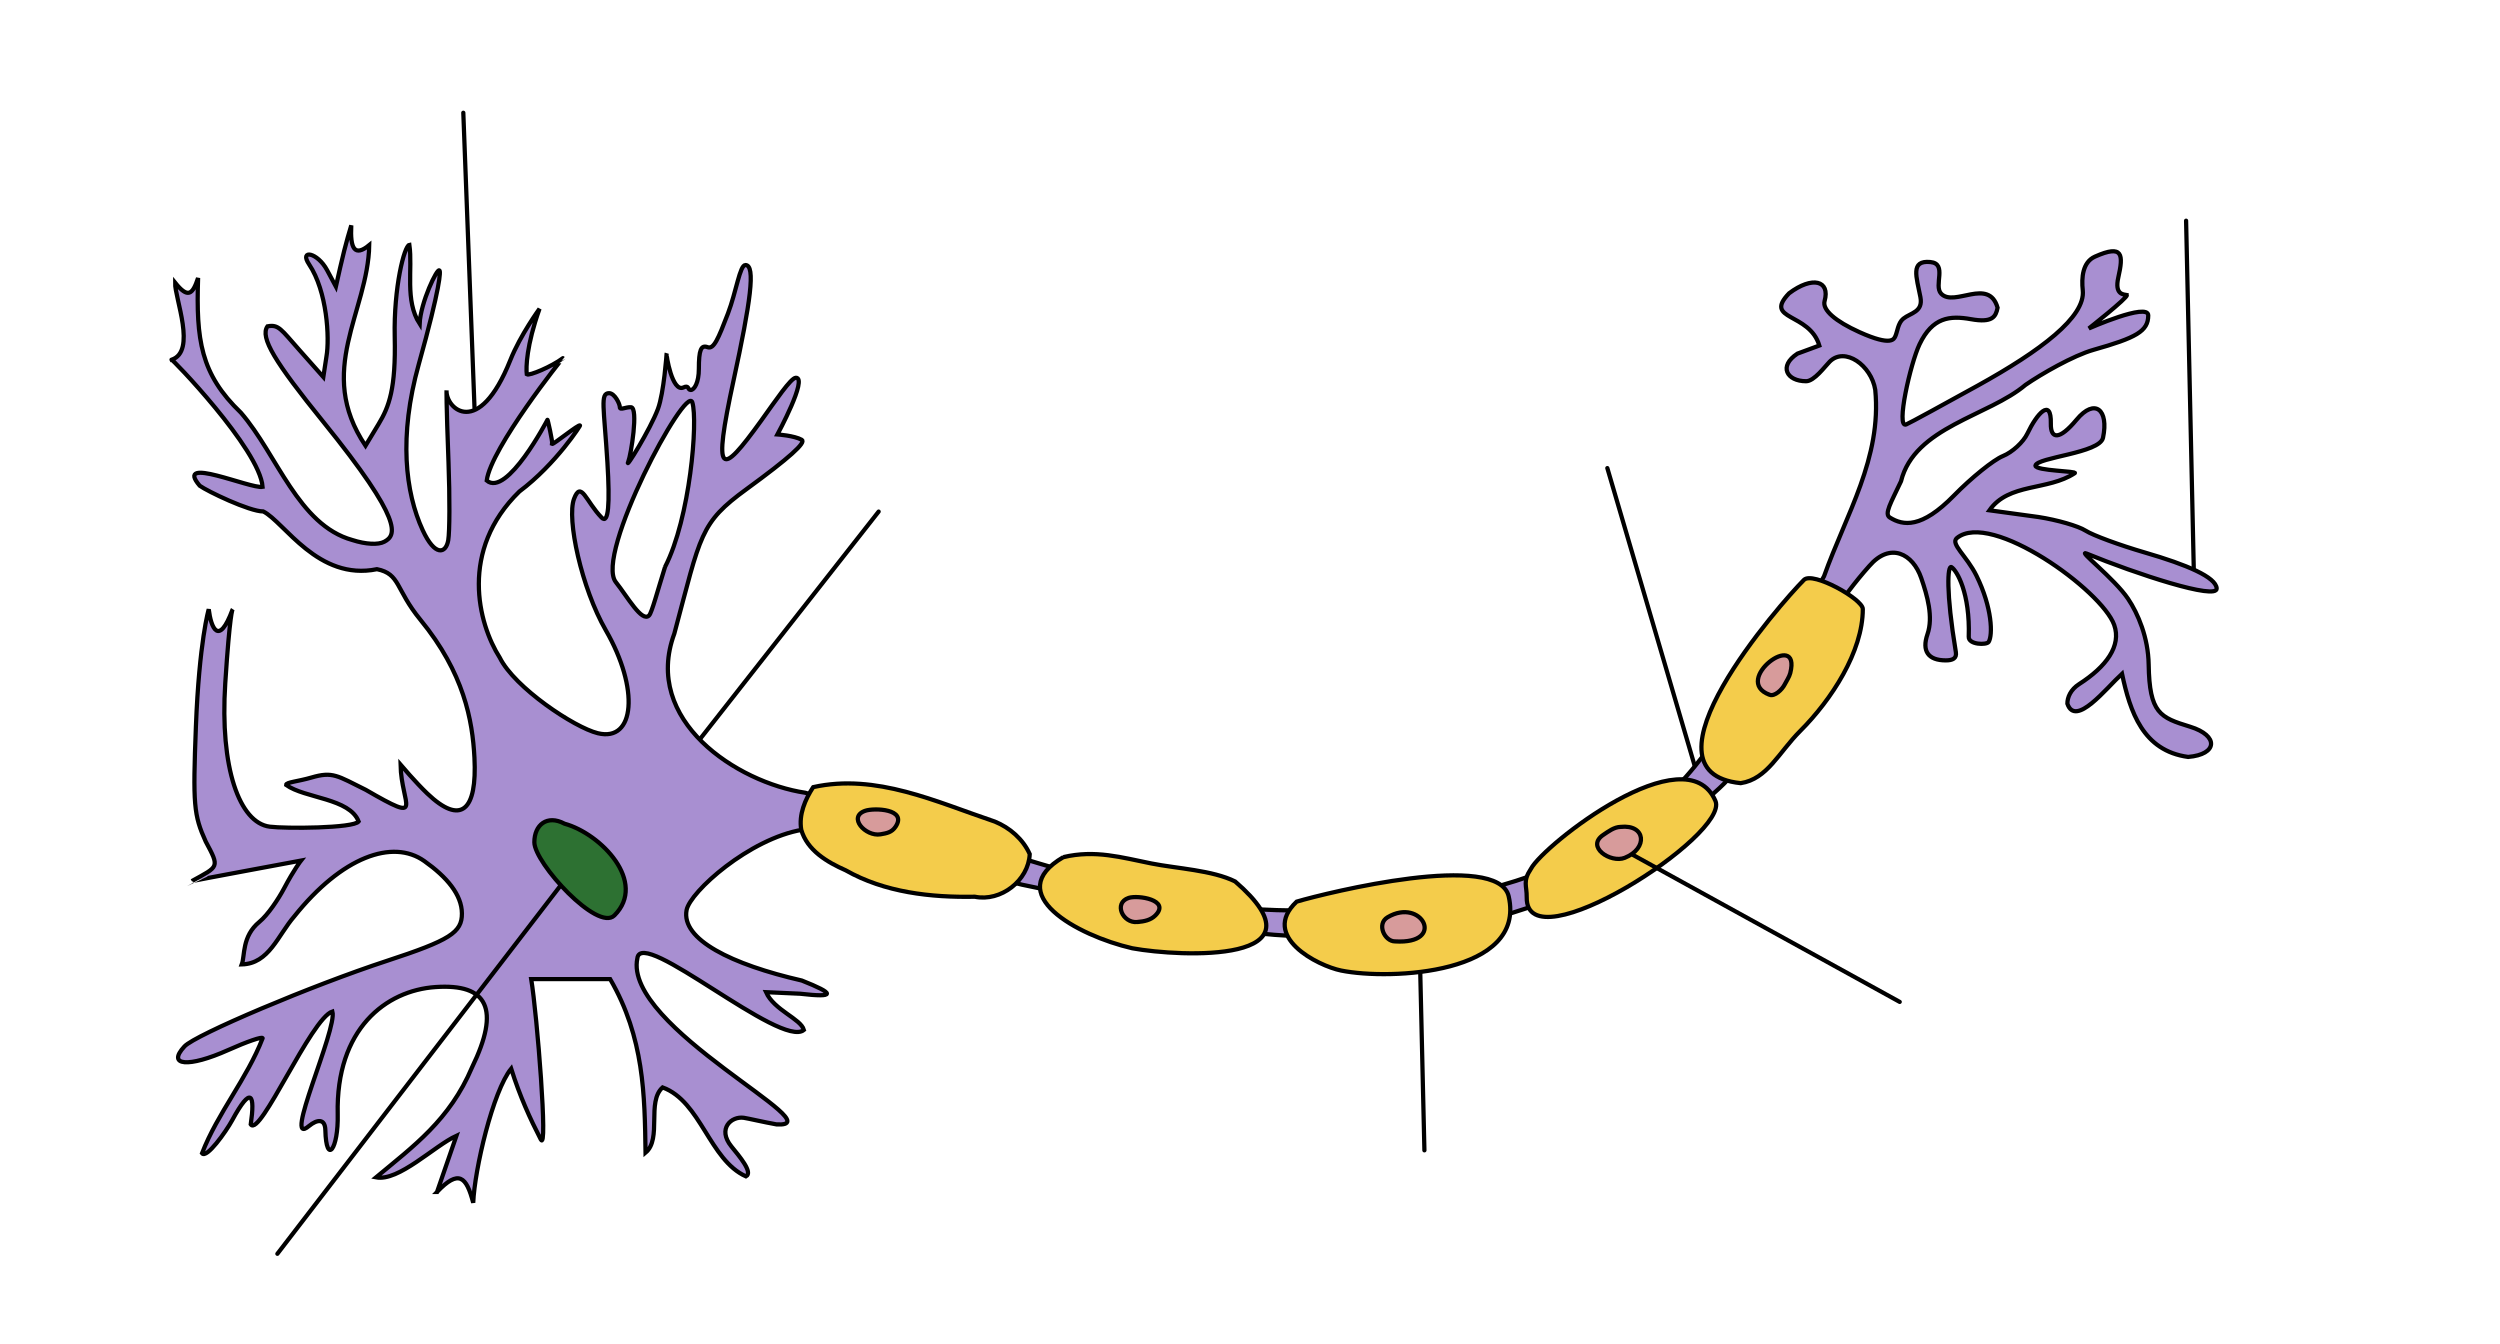 <?xml version="1.0"?>
 <svg xmlns:dc="http://purl.org/dc/elements/1.1/" xmlns:cc="http://creativecommons.org/ns#" xmlns:rdf="http://www.w3.org/1999/02/22-rdf-syntax-ns#" xmlns:svg="http://www.w3.org/2000/svg" xmlns="http://www.w3.org/2000/svg" xmlns:sodipodi="http://sodipodi.sourceforge.net/DTD/sodipodi-0.dtd" xmlns:inkscape="http://www.inkscape.org/namespaces/inkscape" inkscape:output_extension="org.inkscape.output.svg.inkscape" inkscape:version="0.46+devel" version="1.1" id="neuron" height="633.713" width="1179" viewBox="0 0 1179 633.713"> <defs> <style type="text/css"> #Lines { stroke: #000000; stroke-width: 2; stroke-linecap: round; } #Cell { stroke: #000000; stroke-width: 2; fill-opacity: 1; } #Cell_Body { fill: #a88fd1; } #Cell_Body_Nucleus { fill: #2d7132; } #Small_Cell { fill: #f4cc4b; } #Small_Cell_Nucleus { fill: #d79b9b; } </style> </defs>  <g id="Cell"> <g id="Cell_Body"> <path d="m 206.1,562.124 9.16,-26.505 c -10.514,4.834 -27.281,21.721 -37.928,19.618 17.642,-14.681 34.764,-27.059 45.26,-51.819 13.453,-27.608 7.458,-39.612 -17.23,-37.917 -23.275,1.598 -47.037,19.662 -46.097,60.017 0.38,16.303 -5.417,24.292 -5.831,7.432 -0.135,-5.482 -3.765,-5.133 -7.706,-1.934 -12.843,10.965 13.404,-45.59 11.047,-54.008 -10.086,3.257 -34.167,59.658 -38.52,53.26 2.047,-14.122 0.26,-18.556 -8.725,-2.006 -3.035,5.591 -12.149,18.292 -14.25,15.629 7.33,-18.972 21.197,-35.173 28.572,-54.259 0,-0.938 -7.327,1.575 -16.282,5.585 -18.658,8.355 -29.102,7.486 -20.591,-1.712 5.098,-5.509 60.167,-28.788 95.508,-40.374 29.655,-9.721 35.419,-13.369 35.344,-22.366 -0.073,-8.781 -6.99,-17.07 -17.726,-24.679 -14.962,-10.605 -38.922,-1.943 -61.316,26.068 -7.766,8.952 -11.884,22.325 -24.772,22.667 1.559,-4.053 -0.033,-13.212 8.293,-20.058 4.053,-3.332 8.992,-10.779 11.648,-15.801 4.781,-9.043 7.995,-13.113 7.995,-13.113 0,0 -51.474,9.579 -51.529,9.698 12.784,-7.098 13.277,-6.187 6.583,-18.685 -5.641,-12.473 -6.054,-17.308 -4.628,-54.174 1.558,-40.273 6.056,-55.358 6.056,-55.358 1.064,8.747 4.711,17.777 11.229,0.146 0,0 -1.261,1.223 -3.437,34.747 -2.59,39.896 6.692,65.809 20.981,67.644 7.434,0.954 39.512,0.771 41.928,-2.435 -4.238,-11.042 -25.246,-10.842 -34.235,-17.26 -0.056,-1.266 5.765,-1.665 11.947,-3.476 10.06,-2.948 12.12,-0.916 25.645,5.787 28.417,16.447 16.784,7.242 16.392,-11.878 0,0 7.211,8.462 12.59,13.596 15.911,15.186 23.58,8.275 22.271,-16.894 -0.915,-17.591 -4.921,-39.921 -25.467,-65.002 -11.905,-14.532 -9.448,-21.61 -20.497,-23.875 -27.813,5.72 -43.691,-22.256 -53.623,-27.222 -6.569,0 -26.408,-9.536 -29.978,-12.136 -12.393,-14.563 24.054,1.609 29.66,0.535 -1.365,-17.851 -43.826,-61.633 -42.935,-59.951 11.94,-3.833 1.518,-29.038 1.661,-36.345 6.039,7.533 8.242,5.726 10.848,-2.225 -0.958,29.176 1.145,45.272 20.203,63.552 17.123,19.757 27.013,52.962 52.547,60.046 6.36,2.053 12.197,2.334 15.062,0.809 5.643,-3.005 9.555,-9.2 -28.754,-56.54 -22.887,-28.282 -29.944,-39.782 -26.341,-45.036 5.293,-1.006 6.31,1.308 15.226,11.35 l 11.123,12.528 1.473,-9.653 c 1.521,-8.686 0.322,-30.758 -8.164,-43.428 -4.85,-7.242 3.896,-5.832 8.47,2.707 l 4.145,7.737 2.016,-8.976 c 2.557,-11.384 5.24,-19.892 5.24,-19.892 -0.582,11.041 1.579,14.976 8.474,9.306 -0.588,31.542 -25.458,59.264 -1.765,94.626 l 6.191,-10.263 c 4.921,-8.157 8.143,-16.574 7.594,-41.109 -0.522,-23.324 4.539,-42.977 6.911,-43.372 1.619,11.343 -2.255,26.221 4.83,37.261 0.435,-10.116 8.336,-26.498 9.292,-25.183 0.737,0 0.529,7.609 -9.718,44.304 -9.475,33.929 -6.345,60.366 1.89,78.215 5.731,12.422 10.916,11.131 12.026,4.706 0.683,-3.952 0.741,-20.444 0.129,-36.649 -1.1,-29.133 -0.929,-34.041 -0.929,-34.041 -0.41,8.745 15.205,23.051 30.071,-14.231 4.741,-11.89 13.777,-24.242 13.777,-24.242 -6.167,17.321 -6.398,27.683 -6.012,30.92 1.184,0.799 11.681,-3.612 17.034,-7.622 -0.086,-0.134 -33.959,42.362 -35.924,57.721 9.51,8.11 28.639,-28.638 28.639,-28.638 0.093,-0.465 2.457,10.219 2.229,11.358 0.654,0.28 12.743,-9.582 13.105,-8.676 0.821,-0.846 -11.078,18.019 -28.562,31.11 -28.418,27.69 -19.515,62.237 -9.242,78.383 6.977,14.096 35.119,32.888 46.195,35.607 17.668,4.337 19.658,-21.029 3.808,-48.531 -11.47,-19.903 -18.544,-52.641 -14.979,-62.038 3.338,-8.8 5.564,1.259 13.024,8.916 3.234,3.319 3.892,-6.574 2.705,-25.995 -1.597,-26.127 -3.504,-32.713 0.777,-32.713 2.656,0 5.079,5.043 5.079,6.624 0,1.581 2.78,-0.14 5.253,-5.8e-4 3.594,0.203 0.017,22.529 -1.29,25.717 -1.846,4.505 10.382,-15.201 14.008,-24.917 2.818,-7.551 4.092,-26.083 4.092,-26.083 -0.269,0.481 2.596,18.469 7.951,15.956 2.778,-1.304 1.823,1.204 3.439,1.204 1.616,0 3.814,-3.437 3.814,-9.93 0,-8.952 0.997,-11.431 4.125,-10.257 2.896,1.087 5.007,-3.885 9.584,-15.855 3.956,-10.347 5.591,-22.884 8.251,-22.884 4.899,0 2.429,17.347 -5.576,54.322 -9.985,46.121 -6.193,45.69 12.991,19.083 6.84,-9.486 14.02,-20.252 16.389,-20.252 5.788,0 -8.702,26.73 -8.702,26.73 0,0 7.926,0.541 11.474,2.544 2.192,1.237 -5.89,8.554 -25.953,23.176 -22.211,16.187 -21.526,21.162 -34.151,68.222 -15.168,41.002 29.495,70.178 61.79,75.052 43.092,12.708 78.542,23.954 110.502,33.42 37.646,11.149 71.012,20.774 111.799,21.925 37.347,1.054 76.973,-2.35 112.792,-13.8 32.963,-10.537 62.702,-27.179 84.474,-54.137 36.321,-44.971 60.84,-89.497 60.84,-89.497 10.421,-29.29 27.278,-55.716 24.162,-87.932 -1.841,-11.522 -14.324,-20.484 -21.493,-13.289 -2.266,2.274 -7.274,9.223 -11.117,9.223 -9.161,0 -13.102,-7.098 -4.087,-13.016 l 10.325,-3.81 c -4.67,-15.716 -26.591,-11.814 -14.264,-24.642 10.959,-8.256 19.46,-6.061 16.744,3.645 -1.174,4.194 5.123,9.558 16.426,14.66 15.333,6.921 16.33,3.197 16.947,1.911 0.941,-1.964 1.201,-6.182 3.749,-8.251 3.354,-2.722 9.422,-3.086 8.072,-10.123 -1.837,-9.576 -4.902,-17.485 4.675,-16.586 8.167,0.767 1.431,11.074 5.11,14.933 6.185,6.488 22.46,-7.905 26.606,6.622 -0.869,4.302 -2.454,7.195 -12.515,5.404 -10.07,-1.792 -18.19,-0.915 -24.281,11.819 -4.291,8.97 -11.277,39.781 -6.325,37.828 1.53,-0.603 19.413,-10.393 33.691,-18.297 29.742,-16.466 50.945,-32.408 49.599,-44.965 -0.637,-5.941 -0.126,-13.277 5.761,-15.901 13.302,-5.928 13.423,-0.926 10.995,9.856 -1.839,8.166 2.495,7.962 4.079,8.271 0.24,1.431 -17.978,15.751 -17.978,15.751 0,0 28.022,-12.389 28.022,-6.151 0,7.488 -5.715,10.543 -25.783,16.229 -9.556,2.707 -24.68,11.413 -32.096,16.537 -17.4,14.764 -52.385,19.809 -58.713,45.464 -4.851,10.313 -8.006,15.391 -5.28,17.084 6.275,3.899 14.909,5.314 30.234,-10.354 8.247,-8.431 18.65,-16.819 23.119,-18.641 4.469,-1.822 9.606,-6.582 11.493,-10.541 4.536,-9.518 11.343,-17.186 11.09,-4.8 -0.15,7.342 3.887,8.115 12.129,-1.791 8.629,-10.372 15.291,-4.797 12.476,8.527 -1.539,7.283 -31.08,9.161 -31.879,13.124 0,2.526 20.296,2.563 18.523,3.577 -12.734,8.385 -31.053,4.468 -40.211,17.491 l 23.114,3.171 c 8.824,1.355 18.831,4.25 22.239,6.434 3.408,2.184 15.991,6.824 27.962,10.311 19.922,5.803 33.456,11.569 33.859,16.916 0.435,5.766 -38.261,-6.909 -61.365,-16.435 -4.651,-1.918 13.161,11.808 19.564,21.328 4.69,6.973 9.522,18.306 9.725,30.98 0.37,23.098 5.394,25.008 19.535,29.354 13.672,4.202 13.003,13.113 -0.918,14.261 -21.349,-2.89 -27.393,-21.365 -31.186,-39.235 -7.514,6.897 -21.929,25.428 -25.771,14.103 0,-2.98 1.52,-6.641 5.539,-9.217 12.805,-8.206 20.058,-18.028 16.543,-27.903 -5.803,-16.303 -58.113,-54.022 -74.157,-41.005 -3.31,2.685 4.578,8.401 9.204,17.774 7.467,15.13 7.745,28.089 5.741,31.26 -0.947,1.498 -9.51,1.358 -9.383,-2.432 0.69,-20.586 -5.603,-31.312 -8.186,-32.897 -1.774,-0.887 -2.647,11.427 2.11,40.12 0.494,2.981 -1.551,3.894 -4.738,3.894 -8.33,0 -11.379,-4.393 -8.656,-12.301 2.823,-8.2 -0.06,-18.169 -2.935,-26.538 -3.902,-11.359 -14.504,-17.186 -24.467,-5.698 -3.422,3.826 -6.619,7.751 -9.633,11.739 -25.266,33.437 -37.643,71.358 -61.095,93.06 -28.245,26.138 -57.794,45.387 -90.949,56.638 -35.292,11.976 -74.269,15.888 -118.853,12.53 -35.83,-2.699 -74.696,-14.633 -119.111,-23.651 L 378.515,391.285 c -25.087,4.194 -53.113,29.313 -54.725,37.926 -2.591,13.844 21.139,25.596 54.361,33.214 15.599,6.185 16.208,8.181 -0.818,6.213 l -16.081,-0.73 c 3.899,8.587 16.384,12.483 17.866,17.822 -10.765,8.984 -76.788,-48.801 -78.533,-33.817 -6.946,32.469 94.291,80.032 65.624,78.353 -6.103,-1.092 -13.343,-2.805 -15.402,-3.11 -5.889,-0.872 -12.659,5.139 -5.907,13.475 3.743,4.621 10.379,12.334 6.901,14.149 -17.267,-7.74 -21.229,-35.34 -39.316,-41.956 -7.615,6.758 -0.213,24.235 -8.047,30.779 -0.399,-27.137 -0.661,-54.269 -16.69,-81.866 l -16.671,0 -20.56,0 c 2.804,17.079 7.976,82.315 4.525,75.619 -5.04,-9.782 -9.865,-20.318 -13.97,-33.377 -8.617,10.62 -17.254,47.472 -17.897,63.261 -3.233,-12.449 -6.805,-15.872 -17.075,-5.118 z M 313.645,267.341 c 11.79,-22.943 15.593,-68.766 12.855,-77.581 -2.823,-9.09 -46.227,72.016 -36.066,84.78 5.496,6.904 12.292,19.208 15.696,15.695 1.278,-1.319 4.041,-11.827 7.516,-22.894 z"></path> <path d="m 266.25,388.463 c -8.258,-4.414 -14.25,0.551 -14.25,8.75 0,9.804 29.854,42.396 37.75,34.5 15.635,-15.635 -6.303,-38.513 -23.5,-43.25 z" id="Cell_Body_Nucleus"></path> </g> <g id="Neck"> <g id="Small_Cell"> <path d="m 383.5,371.213 c 29.734,-6.589 57.994,6.955 85.672,16.25 7.076,2.898 13.296,8.286 16.447,15.332 -0.565,12.483 -13.67,22.607 -25.891,20.105 -20.819,0.4 -42.501,-2.019 -60.906,-12.461 -8.698,-3.848 -18.162,-9.386 -20.956,-19.139 -1.209,-7.15 1.799,-14.211 5.632,-20.087 z"></path> <path d="m 501.5,404.213 c 15.085,-3.53 27.299,0.16 41.5,3 12.007,2.401 28.842,3.171 39.5,8.5 45,38.831 -25.706,35.669 -48.5,31.5 -26.301,-6.07 -61.872,-25.904 -32.5,-43 z"></path> <path d="m 611.5,425.213 c 14.648,-4.333 95.067,-24.051 100,-2.5 8.372,36.581 -55.749,39.701 -79,35 -10.971,-2.218 -38.418,-16.107 -21,-32.5 z"></path> <path d="m 722,409.713 c 5.927,-11.242 73.189,-64.062 87,-32 6.868,15.945 -89.41,77.849 -89,45.5 0.072,-5.658 -1.993,-7.507 2,-13.5 z"></path> <path d="m 820.938,369.338 c 12.562,-1.966 17.83,-14.392 28.062,-24.625 14.722,-14.722 29.5,-37.4 29.5,-57.5 0,-4.658 -23.613,-17.887 -27.768,-13.732 -10.898,10.898 -81.072,90.729 -29.795,95.857 z"></path> </g> <g id="Small_Cell_Nucleus"> <path d="m 415.25,393.463 c 3.062,-0.52 5.332,-0.935 7.125,-3.625 5.592,-8.388 -10.053,-8.899 -14.25,-7.5 -8.562,2.854 0.006,12.334 7.125,11.125 z"></path> <path d="m 536.375,434.838 c 3.289,-0.306 6.258,-0.883 8.5,-3.125 7.286,-7.286 -8.206,-9.723 -12.625,-8.25 -7.169,2.39 -2.834,12.022 4.125,11.375 z"></path> <path d="m 657.875,443.963 c 24.453,1.498 12.676,-21.016 -3.5,-11.375 -5.291,3.154 -1.425,11.375 3.5,11.375 z"></path> <path d="m 764.25,389.963 c -3.038,0.078 -5.712,2.141 -8.125,3.75 -8.415,5.61 3.466,13.492 10.122,10.829 11.012,-4.405 9.93,-15.867 -1.997,-14.579 z"></path> <path d="m 834.537,327.67 c 2.403,0.891 5.902,-2.421 7.155,-4.927 0.813,-1.627 2.136,-3.483 2.604,-5.354 5.247,-21.008 -28.032,3.506 -9.759,10.28 z"></path> </g> </g> </g> <g id="Lines"> <path d="M 223.78,192.414 218.496,53.178" id="path10" sodipodi:nodetypes="cc"></path> <path d="M 330.193,348.46 414.365,241.268" id="path12" sodipodi:nodetypes="cc"></path> <path d="M 130.815,591.286 264.326,417.664" id="path14" sodipodi:nodetypes="cc"></path> <path d="m 671.751,542.496 -1.954,-83.658" id="path16" sodipodi:nodetypes="cc"></path> <path d="M 895.904,472.492 770.181,403.222" id="path18" sodipodi:nodetypes="cc"></path> <path d="m 758.018,220.762 41.154,140.264" id="path20" sodipodi:nodetypes="cc"></path> <path d="m 1030.962,104.09 3.619,164.165" id="path22" sodipodi:nodetypes="cc"></path> </g>
</svg>
